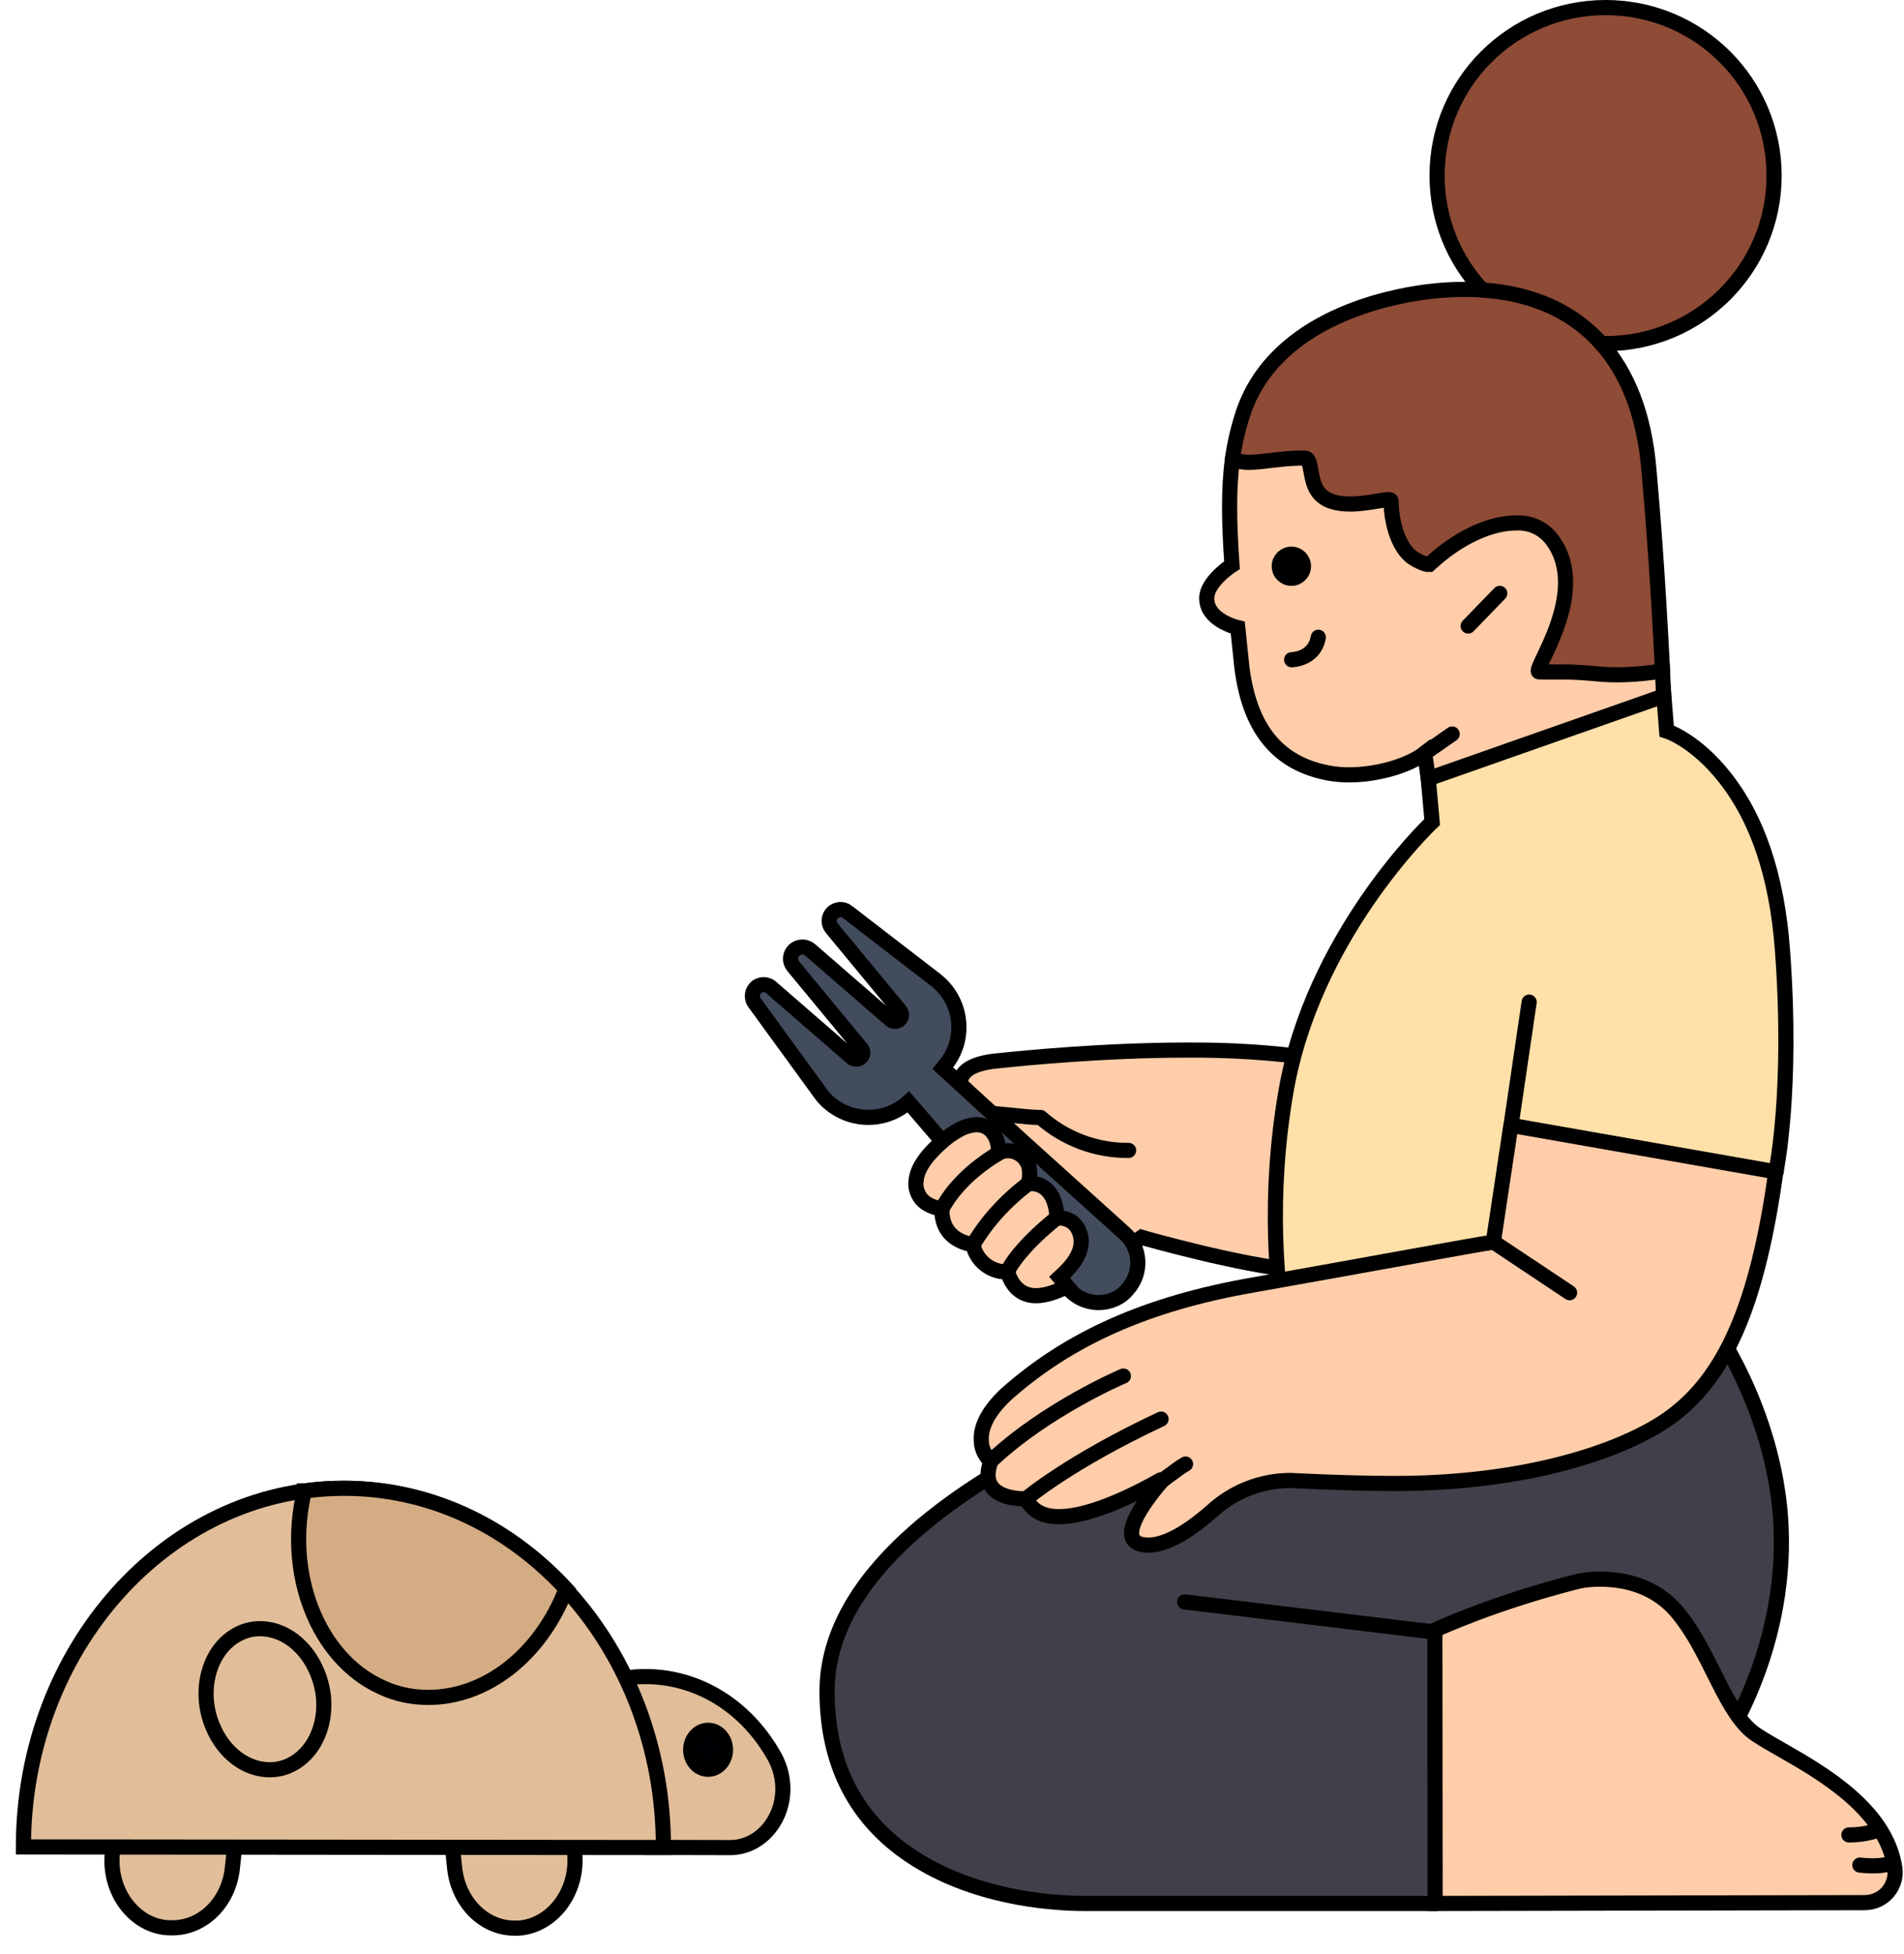 <?xml version="1.0" encoding="UTF-8"?> <svg xmlns="http://www.w3.org/2000/svg" width="503" height="516" viewBox="0 0 503 516" fill="none"> <path d="M281.023 339.75C280.441 339.25 279.859 338.81 279.277 338.45C278.766 338.09 278.334 337.8 278.114 337.65L247.469 306.38L261.191 294.07C255.965 291.03 253.277 287.77 253.859 285.02C254.441 282.41 257.851 280.67 263.659 280.17C270.56 279.44 291.695 277.34 313.633 277.34C324.597 277.27 335.631 277.92 346.525 279.44H346.675L342.312 335.48H342.171C327.496 334.11 303.03 327.23 301.576 326.79C300.342 327.66 284.724 338.88 281.233 339.83H281.163L281.023 339.75Z" fill="#FFCDA9" stroke="black" stroke-width="4"></path> <path d="M261.191 294.07C264.1 294.07 271.292 295.15 274.924 295.15C281.313 300.8 289.589 303.91 298.155 303.84" stroke="black" stroke-width="4" stroke-linecap="round" stroke-linejoin="round"></path> <path d="M290.241 344.02C287.191 344.02 284.293 342.72 282.256 340.33L279.929 337.58L239.986 291.03C233.526 296.89 223.495 296.38 217.617 289.87C217.256 289.43 216.895 289 216.604 288.56L199.321 264.82C198.368 263.51 198.659 261.63 199.973 260.62C201.136 259.82 202.661 259.89 203.674 260.76L225.03 279.3C225.752 279.95 226.845 279.88 227.497 279.15C228.079 278.5 228.079 277.56 227.497 276.91L209.552 255.19C208.539 253.96 208.609 252.15 209.773 250.99C210.936 249.9 212.752 249.83 213.986 250.84L235.261 269.31C235.994 269.96 237.077 269.88 237.739 269.16C238.311 268.51 238.311 267.57 237.739 266.92L219.723 245.12C218.71 243.89 218.851 242.15 219.944 241.07C221.027 240.06 222.703 239.91 223.866 240.85L247.178 258.81C254.079 264.17 255.383 274.08 250.007 280.96C249.716 281.32 249.355 281.76 249.064 282.12L269.617 300.95L297.142 325.78C301.425 329.62 301.787 336.21 297.864 340.55C296.049 342.79 293.22 344.02 290.241 344.02Z" fill="#434C5D" stroke="black" stroke-width="4"></path> <path d="M273.68 342.21C273.319 342.21 272.887 342.21 272.526 342.14C267.731 341.49 266.417 336.71 266.207 335.92H266.127C261.773 336.06 257.921 333.02 257.048 328.75C252.334 327.95 250.298 325.42 249.495 323.39C248.994 322.09 248.773 320.71 248.843 319.26C248.121 319.19 245.212 318.76 243.396 316.66C242.313 315.28 241.731 313.54 242.022 311.81C242.313 307.9 246.015 303.99 249.064 301.38C250.298 300.29 251.602 299.35 253.056 298.56C254.511 297.69 256.256 297.11 258.002 297.04C259.667 297.04 261.191 297.76 262.214 299.06C263.448 300.66 263.95 302.68 263.659 304.64C264.461 304.2 265.334 303.91 266.207 303.91C268.674 303.91 270.851 305.43 271.724 307.75C272.155 309.34 272.085 311.01 271.654 312.6C271.864 312.6 272.015 312.6 272.235 312.6C273.9 312.53 275.576 313.18 276.739 314.41C279.056 316.8 279.207 320.78 279.207 321.65C279.277 321.65 279.418 321.65 279.568 321.65C281.093 321.65 284.654 322.16 285.526 326.72C286.399 331.5 281.815 335.63 280.079 337.22L279.929 337.36L281.965 339.75L281.815 339.83C279.789 340.84 276.659 342.21 273.68 342.21Z" fill="#FFCDA9" stroke="black" stroke-width="4"></path> <path d="M248.843 319.26C250.589 316 254.511 310.21 263.659 304.64" stroke="black" stroke-width="4" stroke-linecap="round" stroke-linejoin="round"></path> <path d="M257.049 328.75C260.83 322.38 265.766 317.09 271.654 312.6" stroke="black" stroke-width="4" stroke-linecap="round" stroke-linejoin="round"></path> <path d="M266.127 335.92C267.22 333.38 271.292 327.95 279.207 321.65" stroke="black" stroke-width="4" stroke-linecap="round" stroke-linejoin="round"></path> <path d="M376.376 198.93C372.093 202.26 363.818 204.65 356.405 204.65C354.66 204.65 352.924 204.51 351.249 204.22C337.376 201.75 329.753 192.2 327.937 174.97V174.82C327.646 171.92 327.285 168.88 326.994 165.77C326.051 165.55 318.859 163.6 318.789 158.1C318.709 153.9 324.667 149.77 325.469 149.26C324.667 137.97 324.527 128.92 325.61 121.17C326.262 116.46 329.973 120.52 331.348 116.61C340.065 91.78 366.867 87.29 376.015 86.13C379.356 85.69 382.766 85.48 386.187 85.48C414.795 85.48 425.398 105.97 428.086 136.38C429.32 150.57 438.257 158.68 439.2 177.28C440.213 198.35 440.946 216.23 441.016 216.52V216.67L380.589 228.62L376.376 198.93Z" fill="#FFCDA9" stroke="black" stroke-width="4"></path> <path d="M468.681 46.38C468.681 21.84 448.79 2 424.164 2C399.548 2 379.647 21.84 379.647 46.38C379.647 58.04 384.151 68.68 391.553 76.57C390.109 76.5 388.574 76.43 387.049 76.43C383.639 76.43 380.228 76.64 376.888 77.08C367.74 78.24 337.306 83.74 328.589 108.57C327.215 112.63 326.192 116.83 325.61 121.1V121.17L325.68 121.24C325.761 121.24 327.065 122.11 329.974 122.11C333.675 122.11 340.135 120.74 344.92 121.03C346.524 121.24 345.943 126.46 347.979 129.57C349.504 131.96 352.413 133.12 356.696 133.12C361.852 133.12 367.369 131.31 367.469 132.23C367.66 139.71 369.987 144.19 372.093 146.37C373.397 147.74 375.925 148.85 377.029 149.05H377.62L379.566 147.33C380.76 146.33 390.179 138.11 400.712 138.11C404.483 137.97 408.044 139.71 410.221 142.82C420.242 156.65 404.553 177.21 406.54 177.44L407.733 177.48H413.792C414.294 177.52 415.277 177.42 420.603 177.85C426.782 178.59 432.881 178.15 438.759 177.28H439.2V177.07C438.037 153.46 436.652 135.51 435.569 123.56C434.335 109.66 430.052 98.65 423.081 90.76C423.442 90.76 423.803 90.76 424.164 90.76C448.79 90.76 468.681 70.92 468.681 46.38Z" fill="#8E4B35" stroke="black" stroke-width="4"></path> <path d="M423.512 91.27C416.39 83.02 406.078 77.66 392.065 76.64" stroke="black" stroke-width="4" stroke-linecap="round" stroke-linejoin="round"></path> <path d="M347.758 383.85C347.618 383.41 330.335 343.16 339.703 288.42C346.745 247.59 376.888 218.48 378.343 217.1L377.319 205.66L439.561 183.8L440.294 193.07C441.237 193.36 448.128 195.96 455.39 205.01C464.257 216.02 469.413 231.37 470.868 250.63C473.697 288.06 469.193 309.27 469.193 309.49L450.234 346.85H450.164C449.652 347.14 395.556 375.37 347.909 383.99H347.758V383.85Z" fill="#FFE0A9" stroke="black" stroke-width="4"></path> <path d="M286.54 502.73C279.207 502.73 260.399 501.72 244.048 492.3C227.136 482.6 218.49 467.25 218.49 446.69C218.49 433.59 224.95 420.63 237.588 408.32C247.68 398.47 261.843 388.91 279.568 380.01C309.711 364.8 340.285 356.55 340.576 356.48L450.094 346.49L450.164 346.56C450.315 346.78 466.294 367.34 469.925 396.15C474.419 432.28 455.47 460.01 455.32 460.3L379.135 502.73H286.54Z" fill="#413F49" stroke="black" stroke-width="4"></path> <path d="M303.311 408.1C302.81 408.1 302.368 408.03 301.867 407.96C300.412 407.74 299.469 407.01 299.108 406C297.864 402.31 303.893 394.71 306.872 391.23C307.093 391.01 306.802 390.72 306.581 390.87C301.496 393.76 288.716 400.57 279.789 400.57C275.425 400.57 272.597 398.98 271.142 395.86C271.072 395.86 270.921 395.86 270.711 395.86C269.186 395.86 264.03 395.65 261.924 392.61C260.76 390.94 260.76 388.77 261.703 386.09C261.703 386.02 261.703 385.87 261.633 385.87C260.178 384.42 259.235 382.54 259.235 380.44C259.015 376.75 261.191 372.62 265.695 368.35C282.397 353.44 303.171 344.24 330.987 339.39C357.639 334.68 390.901 328.53 394.312 328.1C394.462 328.1 394.533 328.02 394.533 327.88L399.107 297.47C399.107 297.33 399.257 297.25 399.398 297.25L469.123 309.49V309.63C464.187 344.89 455.681 364.08 440.795 374.65C428.447 383.34 403.029 391.81 368.462 391.81C360.397 391.81 351.68 391.52 342.602 391.09C342.031 391.09 341.519 391.01 340.937 391.01C333.314 391.01 325.971 393.84 320.314 398.98C315.659 403.1 308.908 408.1 303.311 408.1Z" fill="#FFCDA9" stroke="black" stroke-width="4"></path> <path d="M399.187 297.18L403.972 264.67" stroke="black" stroke-width="4" stroke-linecap="round" stroke-linejoin="round"></path> <path d="M379.065 431.05L379.205 430.47C379.356 430.4 394.683 423.23 417.122 417.59C418.938 417.22 420.824 417.08 422.709 417.08C428.888 417.08 437.455 418.67 443.554 426.35C447.406 431.12 450.164 436.7 452.852 442.06C455.902 448.14 458.741 453.79 462.582 457.12C464.107 458.42 466.795 459.94 470.206 461.9C481.39 468.27 498.242 477.9 500.57 493.32C500.931 495.63 500.208 497.95 498.754 499.69C497.229 501.5 494.972 502.51 492.575 502.51L379.135 502.73L379.065 431.05Z" fill="#FFCDA9" stroke="black" stroke-width="4"></path> <path d="M387.852 165.34L396.208 156.72" stroke="black" stroke-width="4" stroke-linecap="round" stroke-linejoin="round"></path> <path d="M341.228 174.24C343.916 174.1 347.548 172.65 348.27 168.3" stroke="black" stroke-width="4" stroke-linecap="round" stroke-linejoin="round"></path> <path d="M341.158 152.74C342.923 152.74 344.348 151.31 344.348 149.55C344.348 147.79 342.923 146.37 341.158 146.37C339.392 146.37 337.958 147.79 337.958 149.55C337.958 151.31 339.392 152.74 341.158 152.74Z" fill="#010101" stroke="black" stroke-width="4"></path> <path d="M376.376 198.93L383.639 193.86" stroke="black" stroke-width="4" stroke-linecap="round" stroke-linejoin="round"></path> <path d="M379.065 431.05L312.971 423.09" stroke="black" stroke-width="4" stroke-linecap="round" stroke-linejoin="round"></path> <path d="M491.341 492.59C497.881 493.32 500.128 491.87 500.128 491.87" stroke="black" stroke-width="4" stroke-linecap="round" stroke-linejoin="round"></path> <path d="M488.442 484.63C493.528 484.63 496.497 483.18 496.497 483.18" stroke="black" stroke-width="4" stroke-linecap="round" stroke-linejoin="round"></path> <path d="M394.533 328.02L414.655 341.42" stroke="black" stroke-width="4" stroke-linecap="round" stroke-linejoin="round"></path> <path d="M271.142 395.79C271.142 395.79 282.477 386.16 306.732 374.8" stroke="black" stroke-width="4" stroke-linecap="round" stroke-linejoin="round"></path> <path d="M261.773 385.87C276.519 371.97 296.781 363.43 296.781 363.43" stroke="black" stroke-width="4" stroke-linecap="round" stroke-linejoin="round"></path> <path d="M304.264 393.19C304.264 393.19 311.085 387.83 313.192 386.67" stroke="black" stroke-width="4" stroke-linecap="round" stroke-linejoin="round"></path> <g filter="url(#filter0_d_0_1)"> <path d="M135.914 505.251C136.557 505.252 137.13 505.252 137.785 505.176C146.474 504.053 152.737 495.207 151.817 485.466L149.395 462.054C148.463 453.033 141.721 446.268 133.595 446.26C132.952 446.26 132.379 446.259 131.724 446.336C123.024 447.458 116.76 456.305 117.692 466.045L120.114 489.458C121.104 498.478 127.857 505.243 135.914 505.251Z" fill="#E1BE99" stroke="black" stroke-width="4"></path> <path d="M45.555 505.164C53.601 505.172 60.436 498.42 61.386 489.401L63.853 465.993C64.861 456.255 58.615 447.396 49.847 446.257C49.205 446.179 48.631 446.179 47.977 446.178C39.931 446.17 33.096 452.922 32.157 461.941L29.69 485.349C29.181 490.102 30.393 494.768 32.983 498.471C35.63 502.173 39.37 504.593 43.616 505.085C44.327 505.163 44.901 505.163 45.555 505.164Z" fill="#E1BE99" stroke="black" stroke-width="4"></path> <path d="M192.93 483.977C200.55 483.984 206.812 476.988 206.82 468.456C206.823 465.642 206.114 462.828 204.82 460.334C197.499 446.887 184.641 438.819 170.547 438.805C163.213 438.798 155.958 441.053 149.63 445.389C137.755 453.511 130.407 468.151 130.392 483.673L130.392 483.84L192.93 483.977L192.93 483.733L192.93 483.977Z" fill="#E1BE99"></path> <path d="M192.93 483.977C200.55 483.984 206.812 476.988 206.82 468.456C206.823 465.642 206.114 462.828 204.82 460.334C197.499 446.887 184.641 438.819 170.547 438.805C163.213 438.798 155.958 441.053 149.63 445.389C137.755 453.511 130.407 468.151 130.392 483.673L130.392 483.84L192.93 483.977ZM192.93 483.977L192.93 483.733L192.93 483.977Z" stroke="black" stroke-width="4"></path> <path d="M187.062 463.285C184.526 463.283 182.462 460.981 182.465 458.141C182.467 455.302 184.536 452.991 187.072 452.993C189.608 452.996 191.672 455.31 191.669 458.15C191.666 460.989 189.598 463.287 187.062 463.285Z" fill="#010005" stroke="black" stroke-width="4"></path> <path d="M175.254 483.96L175.254 483.806C175.305 431.576 137.392 389.126 90.806 389.081C44.233 389.037 6.237 431.49 6.187 483.643L6.187 483.797L175.254 483.96Z" fill="#E1BE99" stroke="black" stroke-width="4"></path> <path d="M113.111 444.313C128.421 444.328 142.732 433.151 149.509 415.773L149.578 415.696L149.509 415.619C133.71 398.541 112.946 389.103 91.025 389.081L90.876 389.081C87.433 389.078 83.909 389.319 80.454 389.791L80.385 389.791L80.385 389.881C75.188 411.68 83.935 433.904 100.672 441.565C104.561 443.419 108.795 444.309 113.111 444.313Z" fill="#D4AC83" stroke="black" stroke-width="4"></path> <path d="M71.258 463.418C73.267 463.42 75.287 462.946 77.079 461.984C80.753 460.048 83.488 456.517 84.778 451.931C86.079 447.346 85.728 442.27 83.793 437.681C80.919 430.676 75.024 426.16 68.701 426.154C66.692 426.152 64.683 426.639 62.88 427.601C55.256 431.538 52.227 442.482 56.166 451.904C59.039 458.909 64.934 463.412 71.258 463.418Z" fill="#E1BE99" stroke="black" stroke-width="4"></path> </g> <defs> <filter id="filter0_d_0_1" x="0.185" y="387.081" width="212.635" height="128.17" filterUnits="userSpaceOnUse" color-interpolation-filters="sRGB"> <feFlood flood-opacity="0" result="BackgroundImageFix"></feFlood> <feColorMatrix in="SourceAlpha" type="matrix" values="0 0 0 0 0 0 0 0 0 0 0 0 0 0 0 0 0 0 127 0" result="hardAlpha"></feColorMatrix> <feOffset dy="4"></feOffset> <feGaussianBlur stdDeviation="2"></feGaussianBlur> <feComposite in2="hardAlpha" operator="out"></feComposite> <feColorMatrix type="matrix" values="0 0 0 0 0 0 0 0 0 0 0 0 0 0 0 0 0 0 0.25 0"></feColorMatrix> <feBlend mode="normal" in2="BackgroundImageFix" result="effect1_dropShadow_0_1"></feBlend> <feBlend mode="normal" in="SourceGraphic" in2="effect1_dropShadow_0_1" result="shape"></feBlend> </filter> </defs> </svg> 